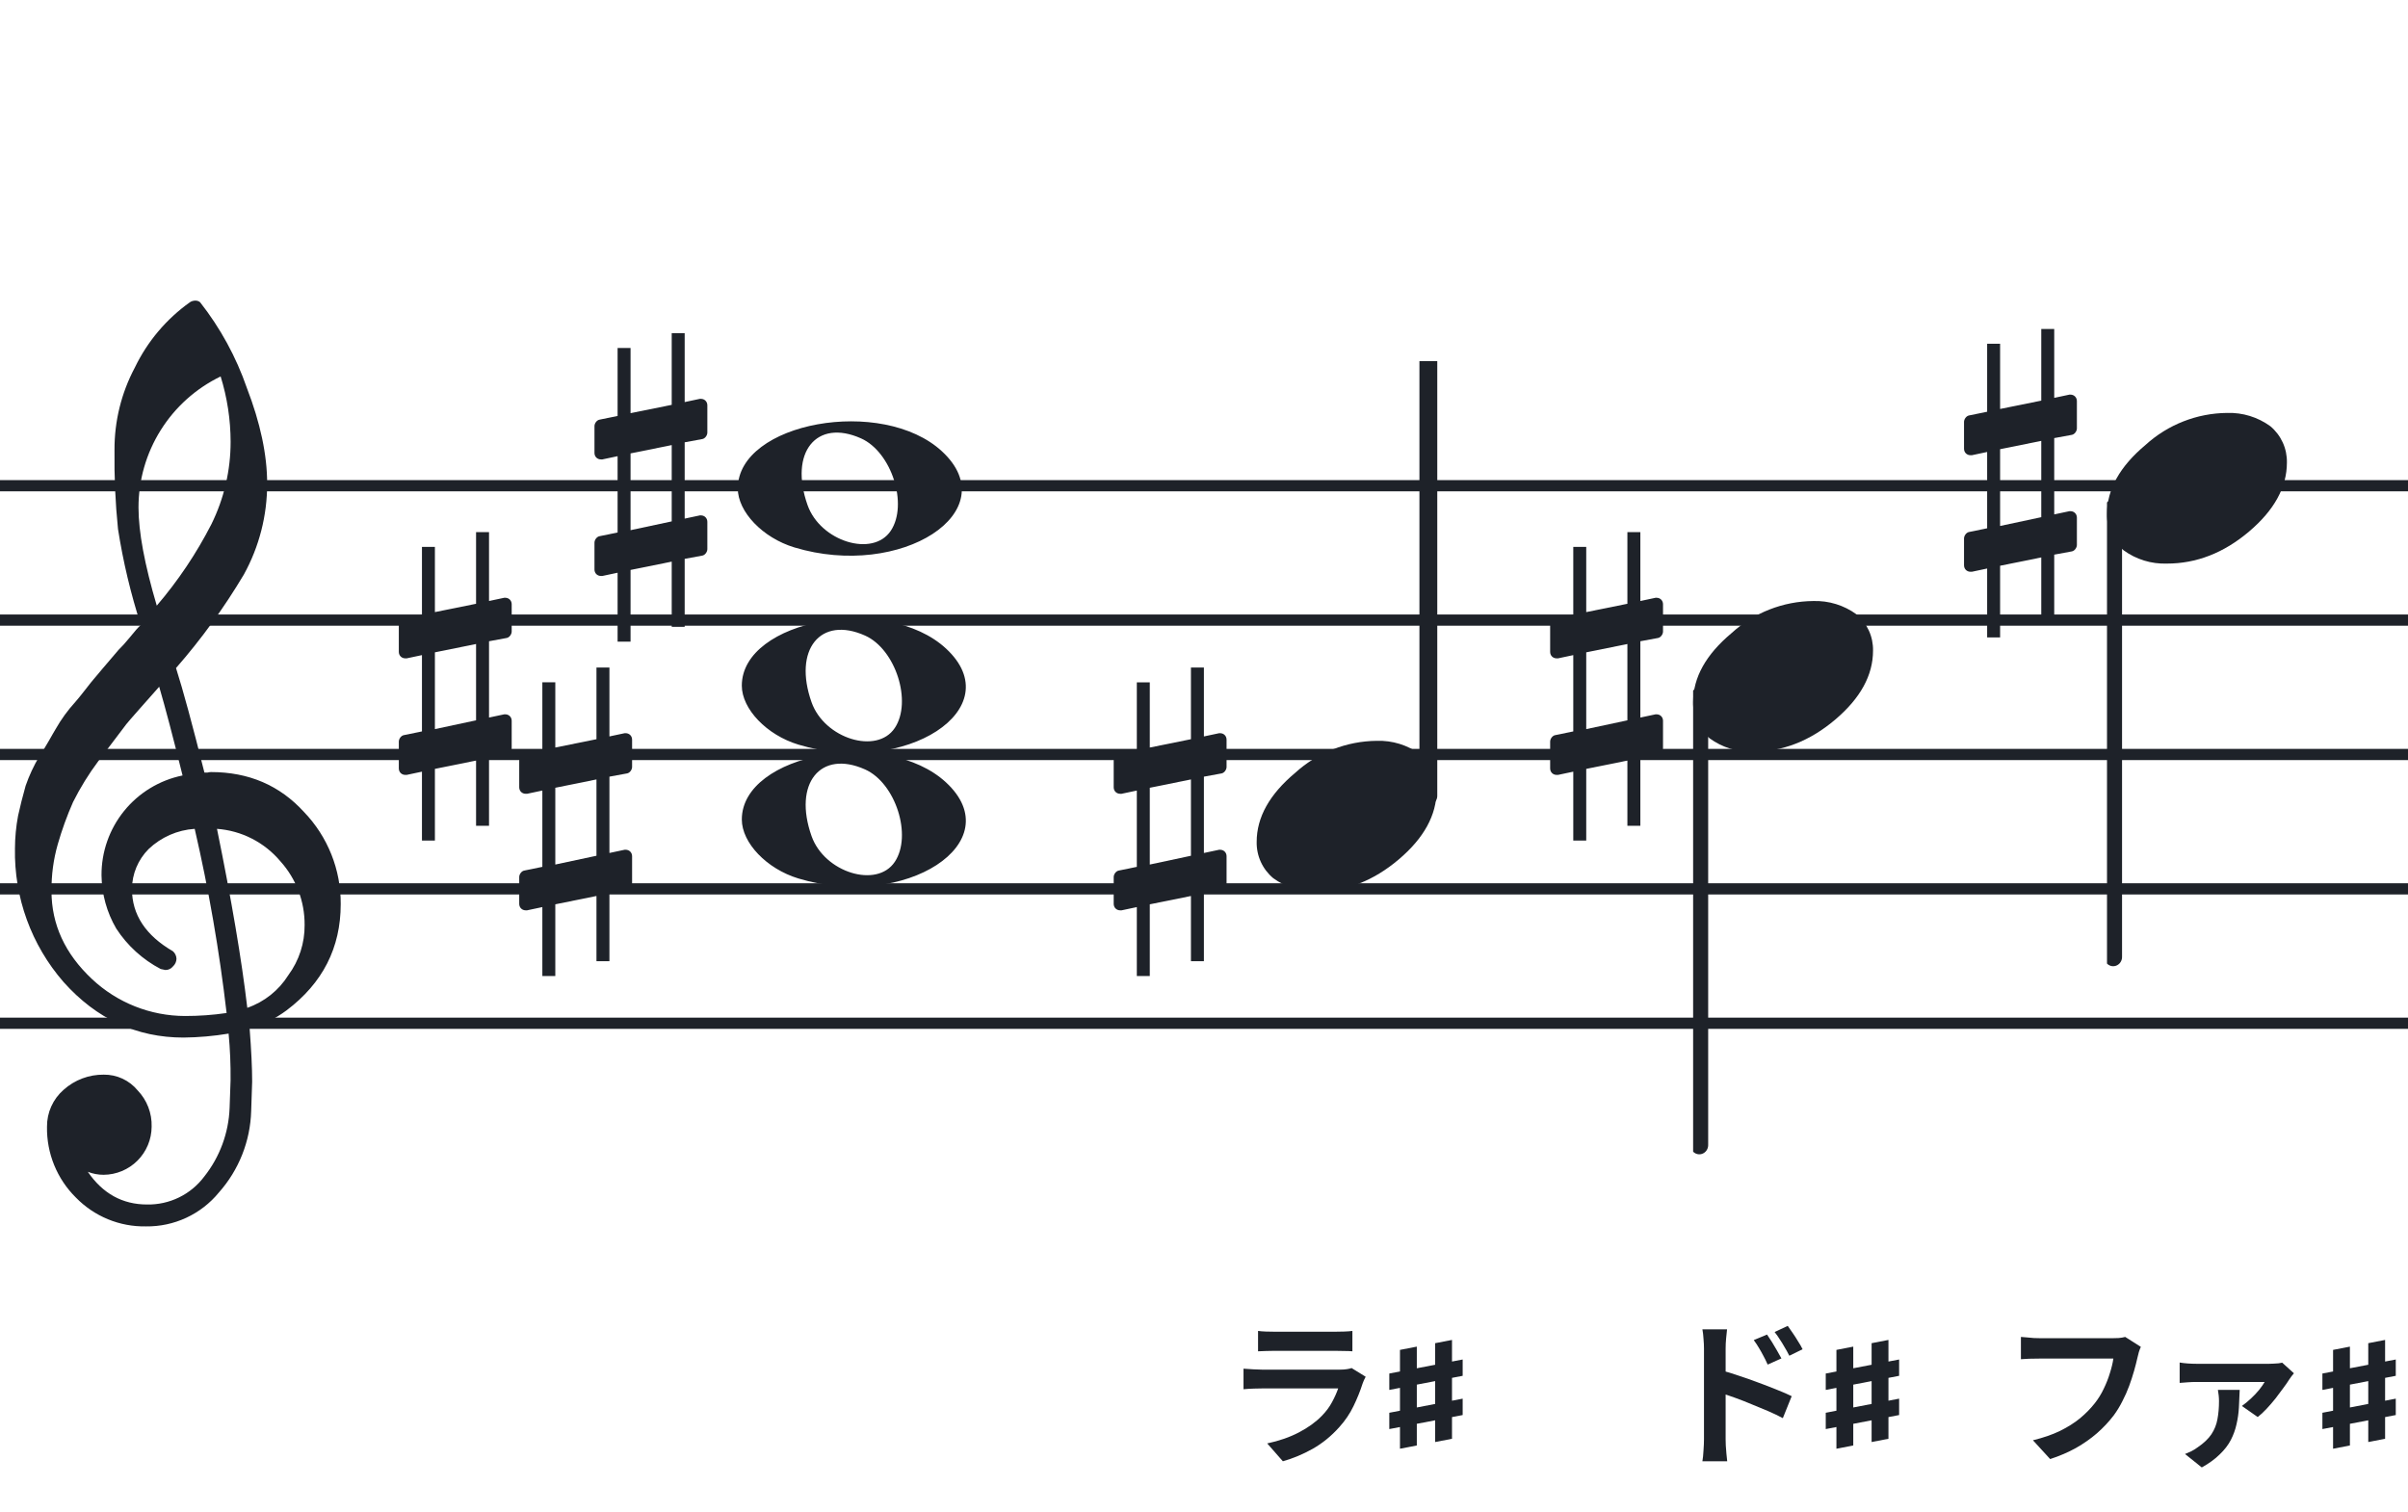 <svg width="320" height="201" viewBox="0 0 320 201" fill="none" xmlns="http://www.w3.org/2000/svg">
<path fill-rule="evenodd" clip-rule="evenodd" d="M192 63.813H128V65.302H192V63.813ZM192 81.674H128V83.162H192V81.674ZM128 99.534H192V101.023H128V99.534ZM192 117.395H128V118.883H192V117.395ZM128 135.255H192V136.744H128V135.255Z" fill="#1E2229"/>
<path fill-rule="evenodd" clip-rule="evenodd" d="M256 63.813H192V65.302H256V63.813ZM256 81.674H192V83.162H256V81.674ZM192 99.534H256V101.023H192V99.534ZM256 117.395H192V118.883H256V117.395ZM192 135.255H256V136.744H192V135.255Z" fill="#1E2229"/>
<path fill-rule="evenodd" clip-rule="evenodd" d="M320 63.813H256V65.302H320V63.813ZM320 81.674H256V83.162H320V81.674ZM256 99.534H320V101.023H256V99.534ZM320 117.395H256V118.883H320V117.395ZM256 135.255H320V136.744H256V135.255Z" fill="#1E2229"/>
<path fill-rule="evenodd" clip-rule="evenodd" d="M128 63.813H64V65.302H128V63.813ZM128 81.674H64V83.162H128V81.674ZM64 99.534H128V101.023H64V99.534ZM128 117.395H64V118.883H128V117.395ZM64 135.255H128V136.744H64V135.255Z" fill="#1E2229"/>
<path fill-rule="evenodd" clip-rule="evenodd" d="M64 63.813H0V65.302H64V63.813ZM64 81.674H0V83.162H64V81.674ZM0 99.534H64V101.023H0V99.534ZM64 117.395H0V118.883H64V117.395ZM0 135.255H64V136.744H0V135.255Z" fill="#1E2229"/>
<g clip-path="url(#clip0_1363_38849)">
<path d="M27.165 102.683H27.568C27.72 102.641 27.877 102.618 28.034 102.614C33.054 102.614 37.175 104.383 40.399 107.922C43.563 111.21 45.315 115.606 45.278 120.169C45.278 125.962 42.88 130.668 38.084 134.284C36.607 135.384 34.944 136.206 33.174 136.712C33.397 139.608 33.509 141.959 33.509 143.763C33.509 144.123 33.465 145.425 33.379 147.668C33.264 151.674 31.741 155.512 29.077 158.506C27.904 159.934 26.424 161.079 24.748 161.857C23.071 162.635 21.241 163.026 19.393 163C17.661 163.031 15.941 162.707 14.34 162.047C12.738 161.387 11.289 160.406 10.082 159.164C8.839 157.936 7.859 156.469 7.199 154.852C6.54 153.234 6.216 151.5 6.246 149.753C6.237 148.822 6.43 147.9 6.813 147.051C7.195 146.202 7.758 145.447 8.462 144.837C9.923 143.528 11.82 142.813 13.782 142.832C14.641 142.82 15.492 143.001 16.272 143.362C17.052 143.723 17.741 144.255 18.288 144.918C18.905 145.559 19.388 146.317 19.707 147.148C20.027 147.978 20.178 148.864 20.151 149.753C20.141 151.444 19.465 153.063 18.269 154.259C17.073 155.455 15.454 156.131 13.763 156.141C13.047 156.142 12.337 156.008 11.671 155.744C13.653 158.64 16.277 160.089 19.542 160.089C21.015 160.117 22.474 159.794 23.797 159.146C25.121 158.499 26.271 157.545 27.152 156.364C29.208 153.768 30.384 150.585 30.511 147.277C30.598 145.125 30.641 143.894 30.641 143.583C30.662 141.511 30.575 139.439 30.38 137.376C28.4 137.706 26.398 137.882 24.39 137.903C18.158 137.903 12.842 135.441 8.443 130.517C4.164 125.602 1.863 119.273 1.988 112.757C1.994 111.299 2.133 109.845 2.404 108.412C2.668 107.199 3.001 105.877 3.403 104.445C3.874 103.086 4.482 101.778 5.215 100.541C5.582 100.007 5.985 99.337 6.457 98.523C6.929 97.71 7.214 97.183 7.388 96.91C8.127 95.607 9.01 94.391 10.02 93.284C10.374 92.875 10.74 92.428 11.125 91.931C11.51 91.435 11.826 91.037 12.1 90.69C12.373 90.342 12.578 90.131 12.72 89.951C12.863 89.771 13.862 88.585 15.749 86.382C16.213 85.927 16.65 85.446 17.059 84.942C17.481 84.42 17.829 84.017 18.096 83.7C18.363 83.384 18.568 83.197 18.717 83.079C17.372 78.909 16.357 74.64 15.681 70.311C15.326 66.824 15.171 63.319 15.216 59.814C15.196 55.995 16.123 52.23 17.916 48.858C19.585 45.39 22.105 42.4 25.241 40.168C25.44 40.036 25.672 39.963 25.911 39.956C26.155 39.936 26.398 40.011 26.588 40.168C29.277 43.588 31.378 47.434 32.801 51.546C34.601 56.214 35.502 60.453 35.502 64.265C35.515 68.5 34.447 72.669 32.398 76.376C29.776 80.777 26.762 84.932 23.391 88.79C24.326 91.724 25.584 96.355 27.165 102.683ZM32.863 133.949C35.124 133.166 37.05 131.632 38.32 129.604C39.746 127.674 40.505 125.331 40.48 122.931C40.499 119.805 39.348 116.784 37.252 114.464C36.207 113.222 34.924 112.201 33.478 111.462C32.033 110.723 30.454 110.281 28.835 110.162C30.767 119.61 32.11 127.539 32.863 133.949ZM6.842 118.431C6.842 122.863 8.636 126.761 12.224 130.126C15.573 133.273 19.993 135.028 24.589 135.036C26.438 135.039 28.284 134.907 30.113 134.638C29.158 126.407 27.742 118.236 25.874 110.162C23.582 110.312 21.416 111.261 19.753 112.844C18.343 114.254 17.547 116.164 17.537 118.158C17.537 121.568 19.352 124.326 22.981 126.432C23.125 126.558 23.241 126.713 23.322 126.886C23.403 127.059 23.448 127.247 23.453 127.438C23.447 127.629 23.401 127.818 23.32 127.992C23.239 128.166 23.124 128.321 22.981 128.45C22.862 128.601 22.709 128.722 22.534 128.804C22.36 128.886 22.168 128.926 21.976 128.921C21.767 128.889 21.559 128.845 21.355 128.791C18.955 127.535 16.919 125.682 15.445 123.409C14.193 121.263 13.519 118.829 13.49 116.345C13.47 113.227 14.533 110.199 16.497 107.777C18.461 105.356 21.205 103.691 24.26 103.067C23.018 98.043 21.984 94.112 21.156 91.273C20.442 92.086 19.573 93.061 18.561 94.203C17.55 95.345 16.96 96.028 16.786 96.252C15.172 98.362 13.931 100.001 13.062 101.168C11.783 102.879 10.659 104.701 9.703 106.612C8.904 108.426 8.228 110.293 7.68 112.198C7.101 114.22 6.821 116.316 6.848 118.418L6.842 118.431ZM29.313 50.037C26.04 51.622 23.28 54.097 21.351 57.18C19.422 60.262 18.401 63.825 18.406 67.462C18.406 70.685 19.215 75.031 20.833 80.497C23.667 77.187 26.103 73.556 28.09 69.678C29.775 66.267 30.65 62.513 30.647 58.709C30.639 55.764 30.191 52.838 29.319 50.025L29.313 50.037Z" fill="#1E2229"/>
</g>
<path d="M106.096 116.756C101.896 115.484 98.581 112.028 98.581 108.919C98.581 100.119 117.793 96.637 125.726 103.998C134.306 111.959 120.304 121.059 106.096 116.756H106.096ZM118.91 114.546C121.248 111.036 119.013 104.083 114.965 102.268C109.019 99.603 105.375 104.145 107.851 111.133C109.564 115.967 116.532 118.117 118.91 114.546Z" fill="#1E2229"/>
<path d="M106.095 98.965C101.894 97.693 98.58 94.237 98.58 91.128C98.58 82.328 117.791 78.846 125.725 86.207C134.304 94.168 120.303 103.268 106.095 98.965H106.095ZM118.909 96.755C121.246 93.245 119.012 86.292 114.963 84.477C109.018 81.812 105.374 86.354 107.85 93.342C109.563 98.175 116.531 100.326 118.909 96.755Z" fill="#1E2229"/>
<path d="M105.561 72.756C101.361 71.484 98.046 68.028 98.046 64.919C98.046 56.119 117.257 52.637 125.191 59.998C133.77 67.959 119.769 77.058 105.561 72.756H105.561ZM118.375 70.545C120.712 67.036 118.477 60.083 114.429 58.268C108.484 55.603 104.84 60.145 107.316 67.133C109.029 71.966 115.997 74.116 118.375 70.545Z" fill="#1E2229"/>
<g clip-path="url(#clip1_1363_38849)">
<path fill-rule="evenodd" clip-rule="evenodd" d="M190.227 45.077C190.458 45.168 190.656 45.333 190.794 45.549C190.933 45.765 191.005 46.022 191 46.283V105.731C191.007 105.959 190.953 106.184 190.845 106.381C190.738 106.579 190.58 106.74 190.391 106.847C190.209 106.952 190.005 107.005 189.798 107.001C189.592 106.997 189.389 106.935 189.212 106.823C189.034 106.71 188.887 106.55 188.785 106.359C188.682 106.167 188.629 105.951 188.629 105.731V46.249C188.632 46.047 188.681 45.848 188.77 45.67C188.86 45.492 188.988 45.339 189.145 45.225C189.301 45.11 189.481 45.037 189.669 45.011C189.857 44.986 190.049 45.008 190.227 45.077Z" fill="#1E2229"/>
<path d="M182.963 98.463C185.021 98.397 187.043 99.019 188.707 100.231C189.412 100.82 189.976 101.559 190.357 102.395C190.738 103.23 190.926 104.141 190.908 105.059C190.908 108.33 189.231 111.386 185.878 114.229C182.524 117.072 178.88 118.491 174.945 118.487C172.887 118.554 170.865 117.931 169.201 116.718C168.496 116.13 167.932 115.391 167.551 114.555C167.17 113.72 166.981 112.809 167 111.891C167 108.629 168.705 105.572 172.116 102.72C175.084 100.015 178.947 98.499 182.963 98.463Z" fill="#1E2229"/>
</g>
<g clip-path="url(#clip2_1363_38849)">
<path fill-rule="evenodd" clip-rule="evenodd" d="M226.227 91.495C226.458 91.586 226.656 91.751 226.794 91.967C226.933 92.183 227.005 92.44 227 92.701V152.149C227.007 152.377 226.953 152.602 226.845 152.799C226.738 152.997 226.58 153.158 226.391 153.265C226.209 153.37 226.005 153.423 225.798 153.419C225.592 153.415 225.389 153.353 225.212 153.241C225.034 153.128 224.887 152.968 224.785 152.777C224.682 152.585 224.629 152.369 224.629 152.149V92.667C224.632 92.465 224.681 92.266 224.77 92.088C224.86 91.91 224.988 91.757 225.145 91.643C225.301 91.528 225.481 91.455 225.669 91.429C225.857 91.403 226.049 91.426 226.227 91.495Z" fill="#1E2229"/>
<path d="M240.963 79.882C243.021 79.816 245.043 80.438 246.707 81.65C247.412 82.239 247.976 82.978 248.357 83.814C248.738 84.649 248.926 85.56 248.908 86.478C248.908 89.749 247.231 92.805 243.878 95.648C240.524 98.491 236.88 99.91 232.945 99.906C230.887 99.973 228.865 99.35 227.201 98.137C226.496 97.549 225.932 96.81 225.551 95.974C225.17 95.138 224.981 94.228 225 93.31C225 90.048 226.705 86.991 230.116 84.139C233.084 81.434 236.947 79.918 240.963 79.882Z" fill="#1E2229"/>
</g>
<g clip-path="url(#clip3_1363_38849)">
<path fill-rule="evenodd" clip-rule="evenodd" d="M281.227 66.495C281.458 66.586 281.656 66.751 281.794 66.967C281.933 67.183 282.005 67.44 282 67.701V127.149C282.007 127.377 281.953 127.602 281.845 127.799C281.738 127.997 281.58 128.158 281.391 128.265C281.209 128.37 281.005 128.423 280.798 128.419C280.592 128.415 280.389 128.353 280.212 128.241C280.034 128.128 279.887 127.968 279.785 127.777C279.682 127.585 279.629 127.369 279.629 127.149V67.667C279.632 67.465 279.681 67.266 279.77 67.088C279.86 66.91 279.988 66.757 280.145 66.643C280.301 66.528 280.481 66.455 280.669 66.429C280.857 66.403 281.049 66.426 281.227 66.495Z" fill="#1E2229"/>
<path d="M295.963 54.882C298.021 54.816 300.043 55.438 301.707 56.65C302.412 57.239 302.976 57.978 303.357 58.814C303.738 59.649 303.926 60.56 303.908 61.478C303.908 64.749 302.231 67.805 298.878 70.648C295.524 73.491 291.88 74.91 287.945 74.906C285.887 74.973 283.865 74.35 282.201 73.137C281.496 72.549 280.932 71.81 280.551 70.974C280.17 70.138 279.981 69.228 280 68.31C280 65.048 281.705 61.991 285.116 59.139C288.084 56.434 291.947 54.918 295.963 54.882Z" fill="#1E2229"/>
</g>
<path d="M275.322 57.797C275.691 57.736 275.999 57.305 275.999 56.937V53.31C275.999 52.818 275.63 52.449 275.138 52.449H275.015L272.987 52.88V43.721H271.265V53.248L265.795 54.355V45.688H264.073V54.724L261.676 55.215C261.307 55.277 261 55.707 261 56.076V56.199V59.764V59.641C261 60.133 261.369 60.502 261.861 60.502H262.045L264.073 60.072V70.214L261.676 70.706C261.307 70.767 261 71.198 261 71.566V75.132C261 75.623 261.369 75.992 261.861 75.992H262.045L264.073 75.562V84.721H265.795V75.193L271.265 74.087V82.754H272.987V73.718L275.322 73.287C275.691 73.226 275.999 72.796 275.999 72.427V68.8C275.999 68.308 275.63 67.94 275.138 67.94H275.015L272.987 68.37V58.227L275.322 57.797ZM265.795 69.907V59.703L271.265 58.596V68.739L265.795 69.907Z" fill="#1E2229"/>
<path d="M83.322 102.796C83.691 102.735 83.999 102.304 83.999 101.936V98.309C83.999 97.817 83.63 97.448 83.138 97.448H83.015L80.987 97.879V88.72H79.265V98.248L73.795 99.354V90.687H72.073V99.723L69.676 100.214C69.307 100.276 69 100.706 69 101.075V101.198V104.763V104.64C69 105.132 69.369 105.501 69.861 105.501H70.045L72.073 105.071V115.213L69.676 115.705C69.307 115.766 69 116.196 69 116.565V120.131C69 120.622 69.369 120.991 69.861 120.991H70.045L72.073 120.561V129.72H73.795V120.192L79.265 119.086V127.753H80.987V118.717L83.322 118.286C83.691 118.225 83.999 117.795 83.999 117.426V113.799C83.999 113.307 83.63 112.939 83.138 112.939H83.015L80.987 113.369V103.226L83.322 102.796ZM73.795 114.906V104.702L79.265 103.595V113.738L73.795 114.906Z" fill="#1E2229"/>
<path d="M162.322 102.797C162.691 102.736 162.999 102.305 162.999 101.937V98.31C162.999 97.818 162.63 97.449 162.138 97.449H162.015L159.987 97.88V88.721H158.265V98.248L152.795 99.355V90.688H151.073V99.724L148.676 100.215C148.307 100.277 148 100.707 148 101.076V101.199V104.764V104.641C148 105.133 148.369 105.502 148.861 105.502H149.045L151.073 105.072V115.214L148.676 115.706C148.307 115.767 148 116.197 148 116.566V120.131C148 120.623 148.369 120.992 148.861 120.992H149.045L151.073 120.562V129.721H152.795V120.193L158.265 119.087V127.754H159.987V118.718L162.322 118.287C162.691 118.226 162.999 117.796 162.999 117.427V113.8C162.999 113.308 162.63 112.94 162.138 112.94H162.015L159.987 113.37V103.227L162.322 102.797ZM152.795 114.907V104.703L158.265 103.596V113.739L152.795 114.907Z" fill="#1E2229"/>
<path d="M67.322 84.796C67.691 84.735 67.999 84.304 67.999 83.936V80.309C67.999 79.817 67.63 79.448 67.138 79.448H67.015L64.987 79.879V70.72H63.265V80.248L57.795 81.354V72.687H56.074V81.723L53.676 82.215C53.307 82.276 53 82.706 53 83.075V83.198V86.763V86.64C53 87.132 53.369 87.501 53.861 87.501H54.045L56.074 87.071V97.213L53.676 97.705C53.307 97.766 53 98.197 53 98.565V102.131C53 102.622 53.369 102.991 53.861 102.991H54.045L56.074 102.561V111.72H57.795V102.192L63.265 101.086V109.753H64.987V100.717L67.322 100.286C67.691 100.225 67.999 99.795 67.999 99.426V95.799C67.999 95.307 67.63 94.939 67.138 94.939H67.015L64.987 95.369V85.227L67.322 84.796ZM57.795 96.906V86.702L63.265 85.595V95.738L57.795 96.906Z" fill="#1E2229"/>
<path d="M220.322 84.797C220.691 84.736 220.999 84.305 220.999 83.937V80.31C220.999 79.818 220.63 79.449 220.138 79.449H220.015L217.987 79.88V70.721H216.265V80.248L210.795 81.355V72.688H209.073V81.724L206.676 82.216C206.307 82.277 206 82.707 206 83.076V83.199V86.764V86.641C206 87.133 206.369 87.502 206.861 87.502H207.045L209.073 87.072V97.214L206.676 97.706C206.307 97.767 206 98.198 206 98.566V102.131C206 102.623 206.369 102.992 206.861 102.992H207.045L209.073 102.562V111.721H210.795V102.193L216.265 101.087V109.754H217.987V100.718L220.322 100.287C220.691 100.226 220.999 99.796 220.999 99.427V95.8C220.999 95.308 220.63 94.94 220.138 94.94H220.015L217.987 95.37V85.228L220.322 84.797ZM210.795 96.907V86.703L216.265 85.596V95.739L210.795 96.907Z" fill="#1E2229"/>
<path d="M93.322 58.357C93.691 58.295 93.999 57.865 93.999 57.496V53.87C93.999 53.378 93.63 53.009 93.138 53.009H93.015L90.987 53.439V44.28H89.265V53.808L83.795 54.914V46.247H82.073V55.283L79.676 55.775C79.307 55.837 79 56.267 79 56.636V56.758V60.324V60.201C79 60.693 79.369 61.061 79.861 61.061H80.045L82.073 60.631V70.773L79.676 71.265C79.307 71.327 79 71.757 79 72.126V75.691C79 76.183 79.369 76.552 79.861 76.552H80.045L82.073 76.121V85.28H83.795V75.752L89.265 74.646V83.313H90.987V74.277L93.322 73.847C93.691 73.785 93.999 73.355 93.999 72.986V69.36C93.999 68.868 93.63 68.499 93.138 68.499H93.015L90.987 68.929V58.787L93.322 58.357ZM83.795 70.466V60.262L89.265 59.156V69.298L83.795 70.466Z" fill="#1E2229"/>
<path d="M234.822 177.376C235.018 177.656 235.235 177.985 235.473 178.363C235.711 178.741 235.935 179.119 236.145 179.497C236.369 179.875 236.565 180.225 236.733 180.547L234.906 181.366C234.71 180.918 234.514 180.519 234.318 180.169C234.136 179.819 233.947 179.483 233.751 179.161C233.555 178.825 233.324 178.475 233.058 178.111L234.822 177.376ZM237.573 176.221C237.783 176.501 238.007 176.823 238.245 177.187C238.497 177.551 238.735 177.922 238.959 178.3C239.197 178.664 239.393 179.007 239.547 179.329L237.783 180.19C237.559 179.742 237.342 179.35 237.132 179.014C236.936 178.664 236.733 178.335 236.523 178.027C236.327 177.705 236.096 177.376 235.83 177.04L237.573 176.221ZM226.443 191.299C226.443 191.019 226.443 190.578 226.443 189.976C226.443 189.36 226.443 188.653 226.443 187.855C226.443 187.043 226.443 186.203 226.443 185.335C226.443 184.453 226.443 183.606 226.443 182.794C226.443 181.968 226.443 181.24 226.443 180.61C226.443 179.98 226.443 179.518 226.443 179.224C226.443 178.846 226.422 178.419 226.38 177.943C226.352 177.467 226.303 177.047 226.233 176.683H229.509C229.467 177.047 229.425 177.453 229.383 177.901C229.341 178.349 229.32 178.79 229.32 179.224C229.32 179.602 229.32 180.127 229.32 180.799C229.32 181.471 229.32 182.22 229.32 183.046C229.32 183.858 229.32 184.691 229.32 185.545C229.32 186.399 229.32 187.218 229.32 188.002C229.32 188.772 229.32 189.451 229.32 190.039C229.32 190.613 229.32 191.033 229.32 191.299C229.32 191.481 229.327 191.754 229.341 192.118C229.369 192.468 229.397 192.832 229.425 193.21C229.467 193.588 229.502 193.924 229.53 194.218H226.233C226.303 193.812 226.352 193.329 226.38 192.769C226.422 192.195 226.443 191.705 226.443 191.299ZM228.711 182.122C229.411 182.304 230.188 182.542 231.042 182.836C231.91 183.116 232.785 183.424 233.667 183.76C234.549 184.082 235.382 184.404 236.166 184.726C236.95 185.034 237.594 185.314 238.098 185.566L236.922 188.485C236.32 188.163 235.662 187.848 234.948 187.54C234.234 187.232 233.506 186.931 232.764 186.637C232.036 186.329 231.322 186.049 230.622 185.797C229.922 185.545 229.285 185.328 228.711 185.146V182.122Z" fill="#1E2229"/>
<path d="M242.625 184.734V182.555L252.375 180.691V182.859L242.625 184.734ZM242.625 189.938V187.77L252.375 185.895V188.074L242.625 189.938ZM244.043 192.551V179.414L246.281 178.98V192.117L244.043 192.551ZM248.719 191.66V178.523L250.957 178.09V191.227L248.719 191.66Z" fill="#1E2229"/>
<path d="M167.183 176.893C167.477 176.935 167.827 176.963 168.233 176.977C168.639 176.991 169.017 176.998 169.367 176.998C169.633 176.998 170.039 176.998 170.585 176.998C171.145 176.998 171.761 176.998 172.433 176.998C173.119 176.998 173.798 176.998 174.47 176.998C175.142 176.998 175.744 176.998 176.276 176.998C176.808 176.998 177.2 176.998 177.452 176.998C177.774 176.998 178.159 176.991 178.607 176.977C179.055 176.963 179.426 176.935 179.72 176.893V179.602C179.44 179.574 179.076 179.56 178.628 179.56C178.194 179.546 177.788 179.539 177.41 179.539C177.186 179.539 176.801 179.539 176.255 179.539C175.723 179.539 175.114 179.539 174.428 179.539C173.756 179.539 173.077 179.539 172.391 179.539C171.719 179.539 171.11 179.539 170.564 179.539C170.018 179.539 169.619 179.539 169.367 179.539C169.031 179.539 168.66 179.546 168.254 179.56C167.862 179.574 167.505 179.588 167.183 179.602V176.893ZM181.484 182.983C181.414 183.123 181.337 183.277 181.253 183.445C181.183 183.613 181.127 183.753 181.085 183.865C180.763 184.873 180.357 185.881 179.867 186.889C179.391 187.883 178.761 188.814 177.977 189.682C176.927 190.858 175.751 191.817 174.449 192.559C173.147 193.287 171.824 193.84 170.48 194.218L168.401 191.845C169.983 191.509 171.39 191.019 172.622 190.375C173.854 189.731 174.869 188.996 175.667 188.17C176.227 187.596 176.675 186.994 177.011 186.364C177.361 185.72 177.634 185.111 177.83 184.537C177.676 184.537 177.41 184.537 177.032 184.537C176.654 184.537 176.199 184.537 175.667 184.537C175.149 184.537 174.589 184.537 173.987 184.537C173.385 184.537 172.769 184.537 172.139 184.537C171.509 184.537 170.907 184.537 170.333 184.537C169.759 184.537 169.241 184.537 168.779 184.537C168.331 184.537 167.967 184.537 167.687 184.537C167.435 184.537 167.078 184.544 166.616 184.558C166.154 184.572 165.699 184.6 165.251 184.642V181.912C165.699 181.94 166.133 181.968 166.553 181.996C166.987 182.024 167.365 182.038 167.687 182.038C167.897 182.038 168.212 182.038 168.632 182.038C169.066 182.038 169.563 182.038 170.123 182.038C170.683 182.038 171.278 182.038 171.908 182.038C172.552 182.038 173.189 182.038 173.819 182.038C174.463 182.038 175.072 182.038 175.646 182.038C176.22 182.038 176.717 182.038 177.137 182.038C177.557 182.038 177.872 182.038 178.082 182.038C178.418 182.038 178.719 182.017 178.985 181.975C179.265 181.933 179.475 181.884 179.615 181.828L181.484 182.983Z" fill="#1E2229"/>
<path d="M184.625 184.734V182.555L194.375 180.691V182.859L184.625 184.734ZM184.625 189.938V187.77L194.375 185.895V188.074L184.625 189.938ZM186.043 192.551V179.414L188.281 178.98V192.117L186.043 192.551ZM190.719 191.66V178.523L192.957 178.09V191.227L190.719 191.66Z" fill="#1E2229"/>
<path d="M284.5 179.014C284.402 179.21 284.311 179.448 284.227 179.728C284.157 179.994 284.094 180.246 284.038 180.484C283.926 180.988 283.779 181.562 283.597 182.206C283.415 182.85 283.198 183.515 282.946 184.201C282.694 184.887 282.393 185.566 282.043 186.238C281.707 186.91 281.322 187.54 280.888 188.128C280.258 188.954 279.523 189.738 278.683 190.48C277.843 191.208 276.905 191.866 275.869 192.454C274.833 193.028 273.692 193.518 272.446 193.924L270.157 191.425C271.543 191.089 272.74 190.676 273.748 190.186C274.77 189.682 275.659 189.122 276.415 188.506C277.171 187.876 277.829 187.204 278.389 186.49C278.851 185.902 279.243 185.265 279.565 184.579C279.901 183.893 280.174 183.2 280.384 182.5C280.608 181.8 280.762 181.156 280.846 180.568C280.636 180.568 280.286 180.568 279.796 180.568C279.32 180.568 278.753 180.568 278.095 180.568C277.451 180.568 276.772 180.568 276.058 180.568C275.358 180.568 274.679 180.568 274.021 180.568C273.363 180.568 272.768 180.568 272.236 180.568C271.718 180.568 271.326 180.568 271.06 180.568C270.584 180.568 270.115 180.575 269.653 180.589C269.205 180.603 268.841 180.624 268.561 180.652V177.691C268.785 177.705 269.044 177.726 269.338 177.754C269.632 177.782 269.94 177.81 270.262 177.838C270.584 177.852 270.857 177.859 271.081 177.859C271.291 177.859 271.606 177.859 272.026 177.859C272.446 177.859 272.929 177.859 273.475 177.859C274.021 177.859 274.588 177.859 275.176 177.859C275.778 177.859 276.373 177.859 276.961 177.859C277.549 177.859 278.102 177.859 278.62 177.859C279.138 177.859 279.586 177.859 279.964 177.859C280.356 177.859 280.629 177.859 280.783 177.859C280.993 177.859 281.252 177.852 281.56 177.838C281.868 177.81 282.155 177.761 282.421 177.691L284.5 179.014ZM304.838 182.521C304.74 182.633 304.628 182.773 304.502 182.941C304.376 183.109 304.278 183.249 304.208 183.361C304.026 183.655 303.774 184.019 303.452 184.453C303.144 184.887 302.794 185.356 302.402 185.86C302.01 186.35 301.611 186.812 301.205 187.246C300.799 187.68 300.407 188.044 300.029 188.338L297.929 186.868C298.321 186.588 298.72 186.259 299.126 185.881C299.532 185.503 299.896 185.118 300.218 184.726C300.54 184.32 300.785 183.97 300.953 183.676C300.785 183.676 300.47 183.676 300.008 183.676C299.546 183.676 299 183.676 298.37 183.676C297.754 183.676 297.103 183.676 296.417 183.676C295.731 183.676 295.073 183.676 294.443 183.676C293.813 183.676 293.267 183.676 292.805 183.676C292.343 183.676 292.021 183.676 291.839 183.676C291.489 183.676 291.132 183.69 290.768 183.718C290.418 183.732 290.047 183.76 289.655 183.802V181.093C289.991 181.149 290.348 181.191 290.726 181.219C291.118 181.247 291.489 181.261 291.839 181.261C292.021 181.261 292.357 181.261 292.847 181.261C293.351 181.261 293.946 181.261 294.632 181.261C295.318 181.261 296.032 181.261 296.774 181.261C297.516 181.261 298.223 181.261 298.895 181.261C299.567 181.261 300.141 181.261 300.617 181.261C301.107 181.261 301.429 181.261 301.583 181.261C301.737 181.261 301.926 181.254 302.15 181.24C302.374 181.226 302.591 181.212 302.801 181.198C303.025 181.17 303.186 181.142 303.284 181.114L304.838 182.521ZM297.635 184.726C297.607 185.51 297.572 186.287 297.53 187.057C297.488 187.813 297.383 188.555 297.215 189.283C297.061 189.997 296.809 190.697 296.459 191.383C296.109 192.055 295.619 192.692 294.989 193.294C294.373 193.91 293.575 194.491 292.595 195.037L290.369 193.252C290.649 193.14 290.922 193.021 291.188 192.895C291.468 192.755 291.762 192.573 292.07 192.349C292.868 191.803 293.47 191.229 293.876 190.627C294.282 190.011 294.548 189.346 294.674 188.632C294.814 187.904 294.884 187.099 294.884 186.217C294.884 185.965 294.87 185.713 294.842 185.461C294.814 185.195 294.779 184.95 294.737 184.726H297.635Z" fill="#1E2229"/>
<path d="M308.625 184.734V182.555L318.375 180.691V182.859L308.625 184.734ZM308.625 189.938V187.77L318.375 185.895V188.074L308.625 189.938ZM310.043 192.551V179.414L312.281 178.98V192.117L310.043 192.551ZM314.719 191.66V178.523L316.957 178.09V191.227L314.719 191.66Z" fill="#1E2229"/>
<defs>
<clipPath id="clip0_1363_38849">
<rect width="43.247" height="123" fill="white" transform="translate(2 40)"/>
</clipPath>
<clipPath id="clip1_1363_38849">
<rect width="24" height="70.461" fill="white" transform="translate(167 48)"/>
</clipPath>
<clipPath id="clip2_1363_38849">
<rect width="24" height="125.46" fill="white" transform="translate(225 29.419)"/>
</clipPath>
<clipPath id="clip3_1363_38849">
<rect width="24" height="125.46" fill="white" transform="translate(280 4.419)"/>
</clipPath>
</defs>
</svg>
